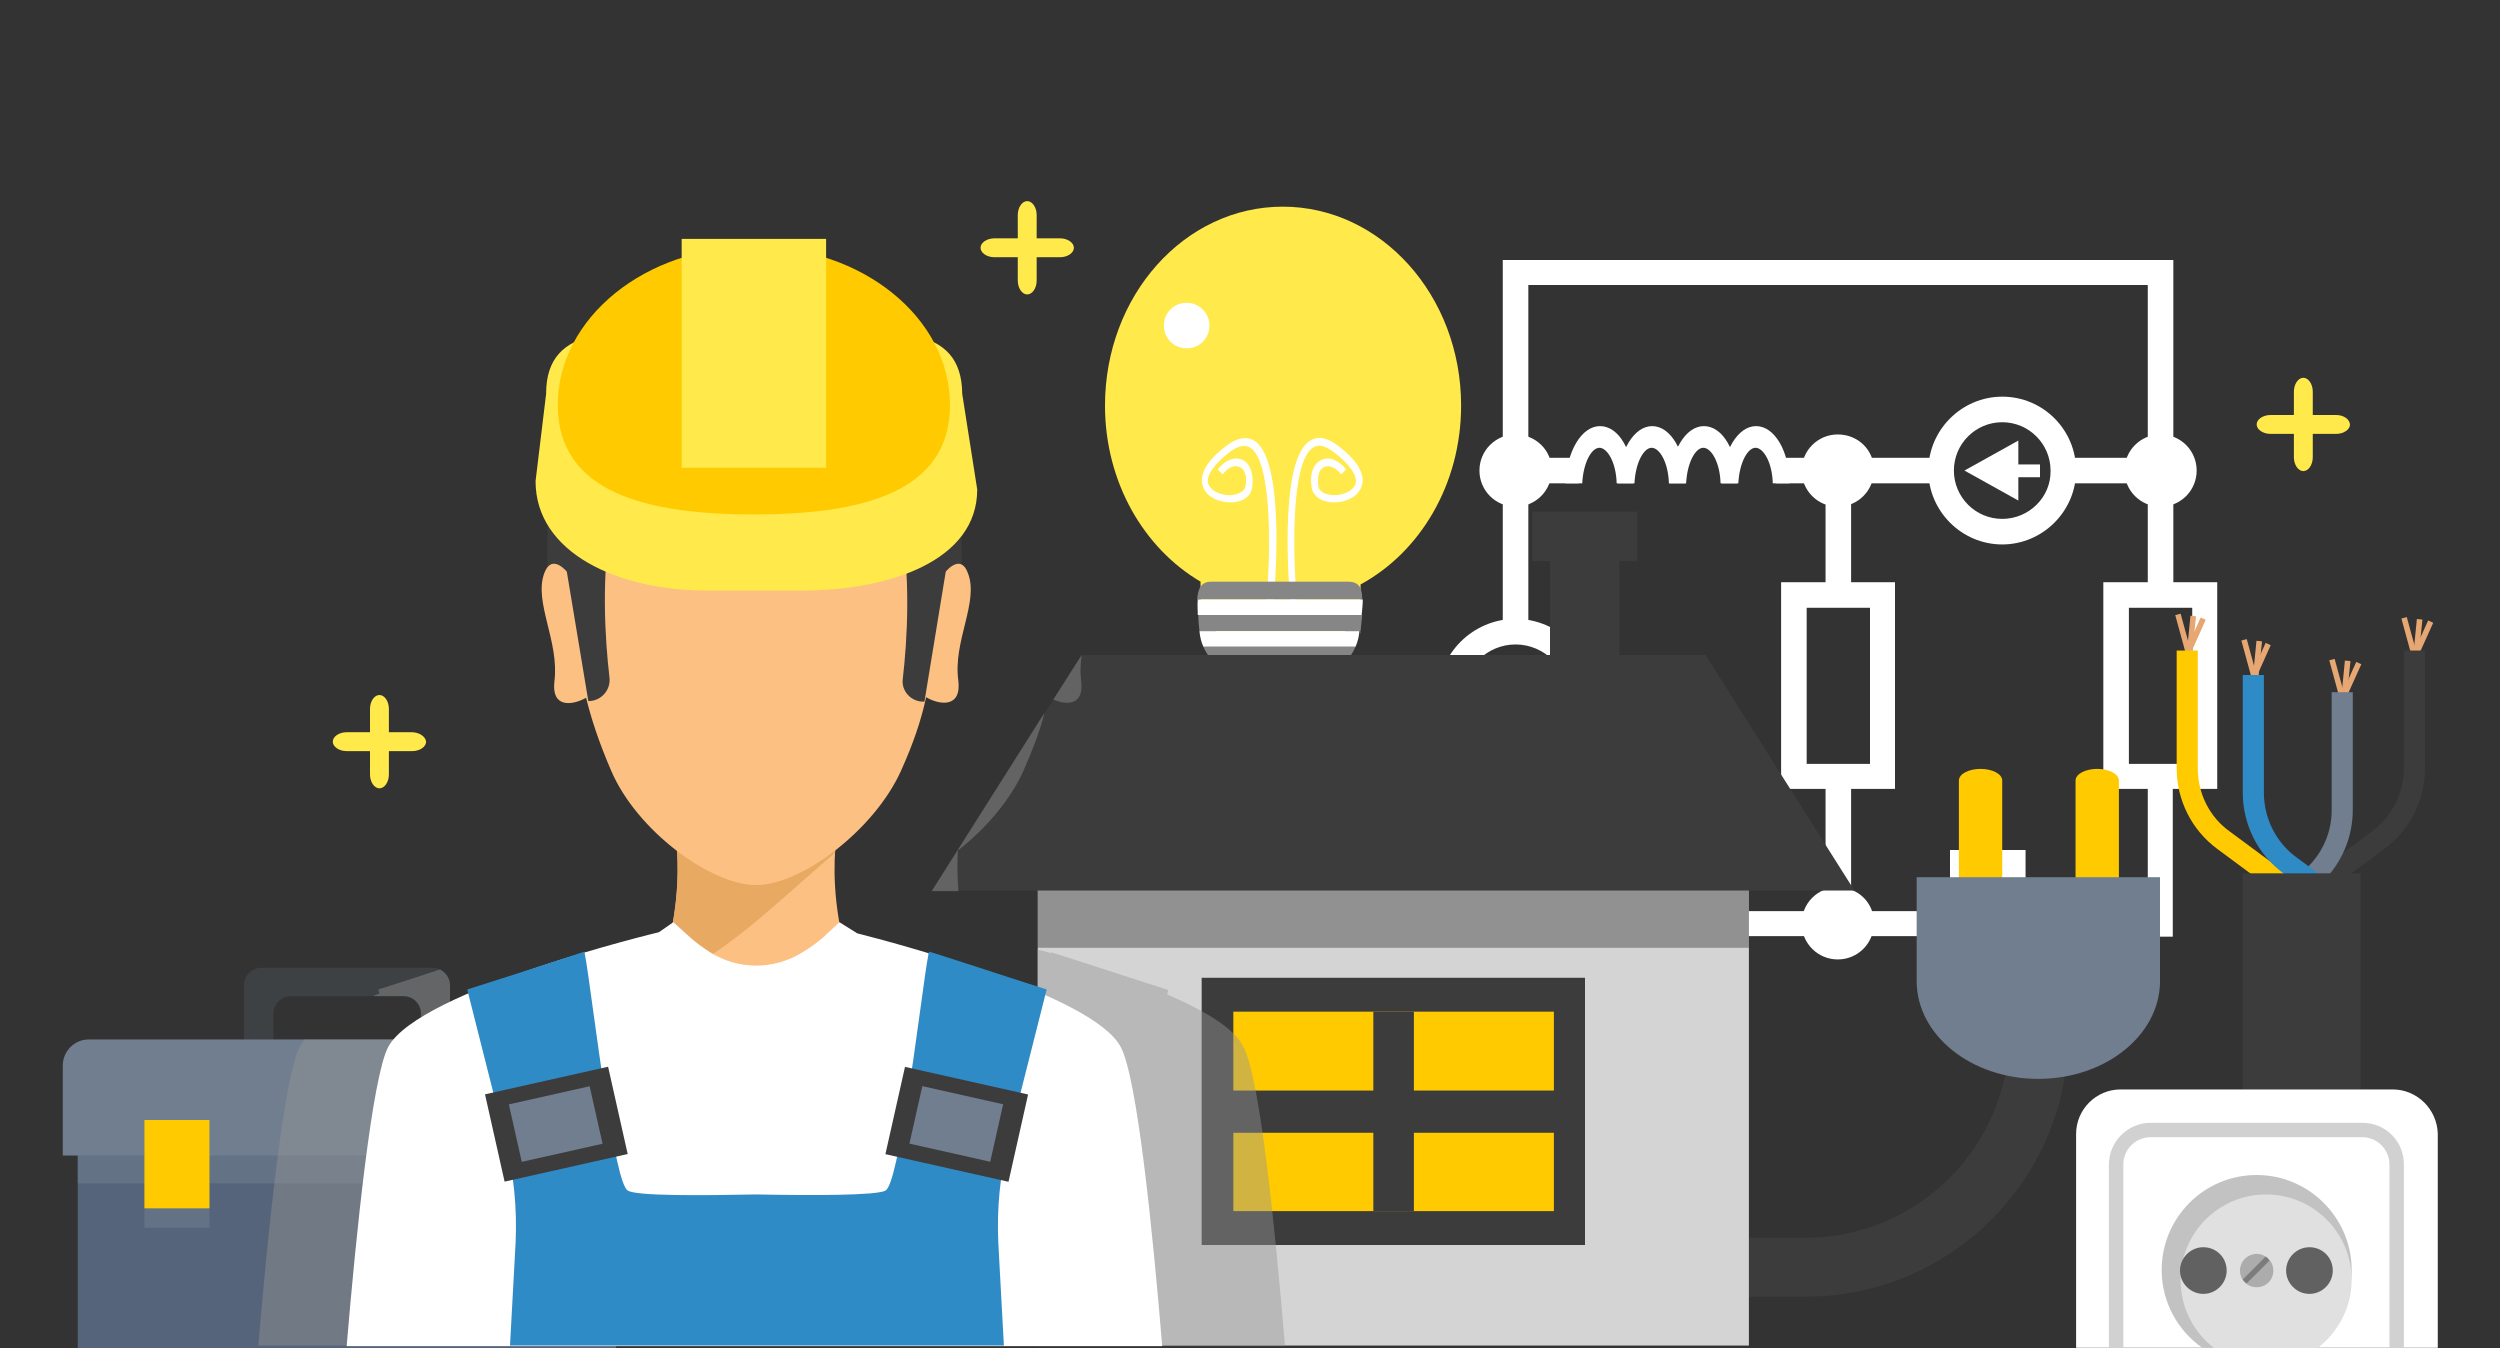 <?xml version="1.0" encoding="utf-8"?>
<!-- Generator: Adobe Illustrator 28.0.0, SVG Export Plug-In . SVG Version: 6.00 Build 0)  -->
<svg version="1.1" id="Layer_1" xmlns="http://www.w3.org/2000/svg" xmlns:xlink="http://www.w3.org/1999/xlink" x="0px" y="0px"
	 viewBox="0 0 450 242.7" style="enable-background:new 0 0 450 242.7;" xml:space="preserve">
<rect x="0" y="0" width="450" height="242.7" fill="#333333" stroke="none"/>
<style type="text/css">
	.st0{fill:#FFE94B;}
	.st1{fill:#FFFFFF;}
	.st2{fill:#868686;}
	.st3{fill:#F2B241;}
	.st4{fill:#3C3C3C;}
	.st5{fill:#FFCB00;}
	.st6{fill:#717E90;}
	.st7{fill:#D4D4D4;}
	.st8{opacity:0.44;fill:#3C3C3C;}
	.st9{fill:#3D4144;}
	.st10{fill:#55647A;}
	.st11{opacity:0.55;fill:#717E90;}
	.st12{fill:#E7A772;}
	.st13{fill:#2F8BC5;}
	.st14{opacity:0.44;fill:#959595;}
	.st15{opacity:0.44;}
	.st16{fill:#959595;}
	.st17{fill:#FCC083;}
	.st18{fill:#E8AA63;}
	.st19{fill:#FF9900;}
	.st20{fill:#D1D1D1;}
	.st21{fill:#C2C2C2;}
	.st22{fill:#E0E0E0;}
	.st23{fill:#ACACAC;}
	.st24{fill:#7C7C7C;}
	.st25{fill:#616161;}
</style>
<g>
	<g>
		<path class="st0" d="M230.9,37.2c-17.7,0-32,16-32,35.8c0,13.8,7,25.7,17.2,31.7v2.8c0,4.5,3.6,8.2,8.1,8.2h6.7h5.9
			c4.5,0,8.1-3.7,8.1-8.2v-2.3c10.7-5.8,18.1-18,18.1-32.2C263,53.2,248.6,37.2,230.9,37.2z"/>
		<g>
			<path class="st1" d="M225.9,79.4c-1.4-0.9-3.1-0.7-5.1,0.8c-4.4,3.3-4.8,5.8-4.3,7.3c0.7,2.2,3.4,3.1,5.6,2.9
				c1.9-0.2,3.1-1.2,3.3-2.7c0.3-2.3-0.3-4.2-1.7-4.9c-1.4-0.7-3.2,0-4.5,1.7l0.9,0.9c0.9-1.3,2.2-1.8,3.1-1.3
				c0.9,0.4,1.3,1.7,1,3.4c-0.2,1.2-1.8,1.5-2.3,1.6c-1.8,0.2-3.9-0.6-4.4-2c-0.5-1.4,1-3.5,3.8-5.7c1.6-1.2,2.8-1.4,3.8-0.8
				c4.2,2.9,3.5,21.3,2.8,28.1l1.2,0.1C229.4,107.8,231.6,83.3,225.9,79.4z"/>
		</g>
		<g>
			<path class="st1" d="M240.8,80.2c-2-1.5-3.7-1.8-5.1-0.8c-5.8,3.9-3.5,28.4-3.4,29.4l1.2-0.1c-0.7-6.9-1.4-25.3,2.8-28.1
				c1-0.7,2.2-0.4,3.8,0.8c2.9,2.2,4.3,4.3,3.9,5.7c-0.5,1.4-2.6,2.2-4.4,2c-0.5-0.1-2.1-0.3-2.3-1.6c-0.2-1.7,0.1-3,1-3.4
				c0.9-0.5,2.2,0.1,3.1,1.3l0.9-0.9c-1.3-1.7-3.1-2.4-4.5-1.7c-1.4,0.7-2.1,2.5-1.7,4.9c0.2,1.5,1.5,2.5,3.4,2.7
				c2.2,0.2,4.9-0.7,5.6-2.9C245.6,86,245.2,83.5,240.8,80.2z"/>
		</g>
		<g>
			<path class="st2" d="M242.6,104.7H218c-1.8,0-2.4,1.3-2.5,3.2h29.7C245.2,105.9,244.7,104.7,242.6,104.7z"/>
			<path class="st2" d="M222.3,121.2c0.6,2.3,2.6,3.9,5,3.9h6.6c2.5,0,4.6-1.7,5.1-4c2.2-0.5,4-2.4,5-4.7h-27.4
				C217.7,118.9,219.8,121,222.3,121.2z"/>
			<path class="st2" d="M215.9,113.6L215.9,113.6l0-0.6C215.9,113.2,215.9,113.4,215.9,113.6h28.9c0-0.2,0-0.4,0-0.6v0.6h0.1
				c0.1-1.1,0.2-2,0.3-2.9h-29.5C215.7,111.7,215.8,112.7,215.9,113.6z"/>
			<path class="st1" d="M215.6,110.7h29.5c0.1-1,0.2-2,0.2-2.8h-29.7C215.5,108.8,215.6,109.7,215.6,110.7z"/>
			<path class="st1" d="M216.6,116.4H244c0.4-0.9,0.6-1.8,0.7-2.8h-28.8C216,114.6,216.2,115.5,216.6,116.4z"/>
			<path class="st3" d="M215.9,114.4v-0.7h0C215.9,113.9,215.9,114.1,215.9,114.4z"/>
			<path class="st3" d="M244.8,114.4c0-0.2,0-0.5,0.1-0.7h-0.1V114.4z"/>
		</g>
		<path class="st1" d="M213.6,54.5c-2.3,0-4.1,1.8-4.1,4.1c0,2.3,1.8,4.1,4.1,4.1c2.3,0,4.1-1.8,4.1-4.1
			C217.7,56.3,215.8,54.5,213.6,54.5z"/>
	</g>
	<g>
		<g>
			<path class="st1" d="M270.5,115.3c0.6-0.3,1.3-0.5,2-0.5c1,0,1.9,0.3,2.6,0.8V51.3h111.5v56.4c0.6-0.3,1.2-0.4,2-0.4
				c1,0,1.9,0.3,2.6,0.8V46.8H270.5V115.3z"/>
			<path class="st1" d="M386.6,139.3V164h-23.7v4.6h28.2v-29.7C389.8,139.7,388.1,139.9,386.6,139.3z"/>
			<path class="st1" d="M275.1,136.7c-1,0.5-2.3,0.7-3.3,0.4c-0.5-0.1-0.9-0.3-1.3-0.6v32h81.8V164h-77.3V136.7z"/>
		</g>
		<g>
			<path class="st1" d="M378.6,142h20.5v-37.2h-20.5V142z M383.2,109.4h11.4v28.1h-11.4V109.4z"/>
		</g>
		<g>
			<path class="st1" d="M320.6,142h20.5v-37.2h-20.5V142z M325.2,109.4h11.4v28.1h-11.4V109.4z"/>
		</g>
		<g>
			<rect x="351" y="153" class="st1" width="4.6" height="26.6"/>
		</g>
		<g>
			<rect x="360" y="153" class="st1" width="4.6" height="26.6"/>
		</g>
		<g>
			<path class="st1" d="M272.8,82.4V87h11.4c-0.6-1.5-0.5-3.2,0.4-4.6H272.8z"/>
			<path class="st1" d="M320.7,82.4c0.4,1.6,0.1,3.4-1,4.6H351c-0.1-0.3-0.3-0.6-0.3-0.9c-0.3-1.1-0.1-2.5,0.6-3.7H320.7z"/>
			<path class="st1" d="M369.9,87h19v-4.6h-19.2C370.4,83.8,370.5,85.5,369.9,87z"/>
		</g>
		<g>
			<g>
				<g>
					<path class="st1" d="M288,76.7c-3.3,0-6,4.5-6.2,10.3h3c0.2-3.8,1.7-6.4,3.1-6.4c1.4,0,3,2.6,3.1,6.4h3
						C294,81.2,291.4,76.7,288,76.7z"/>
				</g>
			</g>
			<g>
				<g>
					<path class="st1" d="M297.4,76.7c-3.3,0-6,4.5-6.2,10.3h3c0.2-3.8,1.7-6.4,3.1-6.4c1.4,0,3,2.6,3.1,6.4h3
						C303.4,81.2,300.7,76.7,297.4,76.7z"/>
				</g>
			</g>
			<g>
				<g>
					<path class="st1" d="M306.7,76.7c-3.3,0-6,4.5-6.2,10.3h3c0.2-3.8,1.7-6.4,3.1-6.4c1.4,0,3,2.6,3.1,6.4h3
						C312.7,81.2,310.1,76.7,306.7,76.7z"/>
				</g>
			</g>
			<g>
				<g>
					<path class="st1" d="M316.1,76.7c-3.3,0-6,4.5-6.2,10.3h3c0.2-3.8,1.7-6.4,3.1-6.4c1.4,0,3,2.6,3.1,6.4h3
						C322.1,81.2,319.4,76.7,316.1,76.7z"/>
				</g>
			</g>
		</g>
		<g>
			<path class="st1" d="M328.6,107.1c1.4-0.6,3.2-0.6,4.6,0.3V84.7h-4.6V107.1z"/>
			<path class="st1" d="M328.6,139.1v27.2h4.6v-26.7C331.7,140.2,330,140,328.6,139.1z"/>
		</g>
		<g>
			<path class="st1" d="M272.8,111.4c-7.7,0-14,6.3-14,14c0,7.7,6.3,14,14,14s14-6.3,14-14C286.8,117.7,280.5,111.4,272.8,111.4z
				 M272.8,135c-5.2,0-9.5-4.3-9.5-9.5s4.3-9.5,9.5-9.5c5.2,0,9.5,4.3,9.5,9.5S278,135,272.8,135z"/>
		</g>
		<g>
			<path class="st1" d="M360.4,71.4c-7.3,0-13.3,6-13.3,13.3c0,7.3,6,13.3,13.3,13.3c7.3,0,13.3-6,13.3-13.3
				C373.7,77.4,367.8,71.4,360.4,71.4z M360.4,93.4c-4.8,0-8.7-3.9-8.7-8.7c0-4.8,3.9-8.7,8.7-8.7c4.8,0,8.7,3.9,8.7,8.7
				C369.2,89.5,365.2,93.4,360.4,93.4z"/>
		</g>
		<g>
			<path class="st1" d="M272.8,78.2c-3.6,0-6.5,2.9-6.5,6.5c0,3.6,2.9,6.5,6.5,6.5c3.6,0,6.5-2.9,6.5-6.5
				C279.4,81.1,276.4,78.2,272.8,78.2z"/>
		</g>
		<g>
			<path class="st1" d="M388.9,78.2c-3.6,0-6.5,2.9-6.5,6.5c0,3.6,2.9,6.5,6.5,6.5c3.6,0,6.5-2.9,6.5-6.5
				C395.4,81.1,392.5,78.2,388.9,78.2z"/>
		</g>
		<g>
			<path class="st1" d="M330.8,78.2c-3.6,0-6.5,2.9-6.5,6.5c0,3.6,2.9,6.5,6.5,6.5c3.6,0,6.5-2.9,6.5-6.5
				C337.4,81.1,334.5,78.2,330.8,78.2z"/>
		</g>
		<g>
			<path class="st1" d="M330.8,159.7c-3.6,0-6.5,2.9-6.5,6.5c0,3.6,2.9,6.5,6.5,6.5c3.6,0,6.5-2.9,6.5-6.5
				C337.4,162.6,334.5,159.7,330.8,159.7z"/>
		</g>
		<g>
			<rect x="271.7" y="119.4" class="st1" width="2.3" height="5.7"/>
			<polygon class="st1" points="272.8,133 278.2,123.3 267.4,123.3 			"/>
		</g>
		<g>
			<rect x="361.5" y="83.6" class="st1" width="5.7" height="2.3"/>
			<polygon class="st1" points="363.3,90.1 363.3,79.3 353.6,84.7 			"/>
		</g>
	</g>
	<g>
		<g>
			<g>
				<path class="st4" d="M361.7,186.1c0,20.2-16.5,36.7-36.7,36.7h-21.9v10.6H325c26.1,0,47.3-21.2,47.3-47.3v-5.3h-10.6V186.1z"/>
			</g>
			<g>
				<g>
					<g>
						<path class="st5" d="M377.5,138.4c-2.1,0-3.9,0.9-3.9,2.1v21.2c0,1.1,1.7,2.1,3.9,2.1c2.1,0,3.9-0.9,3.9-2.1v-21.2
							C381.4,139.3,379.6,138.4,377.5,138.4z"/>
						<path class="st5" d="M356.5,138.4c-2.1,0-3.9,0.9-3.9,2.1v21.2c0,1.1,1.7,2.1,3.9,2.1c2.1,0,3.9-0.9,3.9-2.1v-21.2
							C360.4,139.3,358.6,138.4,356.5,138.4z"/>
					</g>
					<path class="st6" d="M345,176.6c0,9.7,9.8,17.6,21.9,17.6c12.1,0,21.9-7.9,21.9-17.6v-18.7H345V176.6z"/>
				</g>
			</g>
		</g>
		<g>
			<rect x="186.8" y="133" class="st7" width="128" height="109.2"/>
			<rect x="279" y="93.6" class="st4" width="12.5" height="34.6"/>
			<polygon class="st8" points="192,133 186.8,141.2 186.8,170.6 314.8,170.6 314.8,140 310.4,133 			"/>
			<polygon class="st4" points="194.7,117.9 167.8,160.3 333.8,160.3 307,117.9 			"/>
			<rect x="275.8" y="92.1" class="st4" width="18.9" height="8.9"/>
			<rect x="216.3" y="176" class="st4" width="69" height="48.1"/>
			<rect x="222" y="182.1" class="st5" width="57.7" height="35.9"/>
			<rect x="247.2" y="182.1" class="st4" width="7.3" height="35.9"/>
			<rect x="219.5" y="196.3" class="st4" width="62.5" height="7.6"/>
		</g>
	</g>
	<g>
		<path class="st9" d="M77.8,174.2H47.1c-1.8,0-3.2,1.4-3.2,3.2v11.6h5.3v-6.5c0-1.8,1.4-3.2,3.2-3.2h20.1c1.8,0,3.2,1.4,3.2,3.2
			v6.5H81v-11.6C81,175.7,79.6,174.2,77.8,174.2z"/>
		<path class="st10" d="M106.4,187.7H18.5c-2.5,0-4.5,2-4.5,4.5v50.5h96.9v-50.5C110.9,189.7,108.9,187.7,106.4,187.7z"/>
		<path class="st11" d="M16,194.7c-0.7,0-1.4,0.2-2,0.5v17.8h96.9v-17.8c-0.6-0.3-1.3-0.5-2-0.5H16z"/>
		<path class="st6" d="M108.9,187.1H16c-2.6,0-4.7,2.1-4.7,4.7V208h102.3v-16.2C113.6,189.2,111.5,187.1,108.9,187.1z"/>
		<rect x="26" y="205.1" class="st11" width="11.7" height="15.9"/>
		<rect x="87.2" y="205.1" class="st11" width="11.7" height="15.9"/>
		<rect x="26" y="201.6" class="st5" width="11.7" height="15.9"/>
		<rect x="87.2" y="201.6" class="st5" width="11.7" height="15.9"/>
	</g>
	<g>
		
			<rect x="392.5" y="110.5" transform="matrix(0.965 -0.264 0.264 0.965 -16.387 107.713)" class="st12" width="1" height="8.8"/>
		
			<rect x="390.4" y="114.9" transform="matrix(0.41 -0.912 0.912 0.41 127.663 428.111)" class="st12" width="8.8" height="1"/>
		
			<rect x="389.9" y="114.7" transform="matrix(9.811417e-02 -0.995 0.995 9.811417e-02 241.04 496.281)" class="st12" width="8.8" height="1"/>
		
			<rect x="404.4" y="115" transform="matrix(0.965 -0.264 0.264 0.965 -17.158 111.085)" class="st12" width="1" height="8.8"/>
		
			<rect x="402.3" y="119.4" transform="matrix(0.409 -0.912 0.912 0.409 130.781 441.812)" class="st12" width="8.8" height="1"/>
		
			<rect x="401.8" y="119.2" transform="matrix(9.811814e-02 -0.995 0.995 9.811814e-02 247.275 512.192)" class="st12" width="8.8" height="1"/>
		
			<rect x="420.2" y="118.6" transform="matrix(0.965 -0.264 0.264 0.965 -17.535 115.338)" class="st12" width="1" height="8.8"/>
		
			<rect x="418.2" y="123" transform="matrix(0.411 -0.912 0.912 0.411 136.453 458.018)" class="st12" width="8.8" height="1"/>
		
			<rect x="417.7" y="122.8" transform="matrix(9.811585e-02 -0.995 0.995 9.811585e-02 258.053 531.213)" class="st12" width="8.8" height="1"/>
		
			<rect x="433.2" y="111.1" transform="matrix(0.965 -0.264 0.264 0.965 -15.114 118.491)" class="st12" width="1" height="8.8"/>
		
			<rect x="431.2" y="115.5" transform="matrix(0.411 -0.912 0.912 0.411 150.892 465.495)" class="st12" width="8.8" height="1"/>
		
			<rect x="430.7" y="115.3" transform="matrix(9.909558e-02 -0.995 0.995 9.909558e-02 276.762 537.296)" class="st12" width="8.8" height="1"/>
		<g>
			<path class="st4" d="M432.7,138.3c0,4.5-2.2,8.8-5.8,11.4l-16.2,12l2.3,3.1l16.2-12c4.6-3.4,7.3-8.8,7.3-14.5v-21.2h-3.8V138.3z"
				/>
		</g>
		<g>
			<path class="st6" d="M419.7,145.9c0,4.5-2.2,8.8-5.8,11.4l-4.3,3.2v4.7l6.6-4.9c4.6-3.4,7.3-8.8,7.3-14.5v-21.2h-3.8V145.9z"/>
		</g>
		<g>
			<path class="st5" d="M395.6,138.3v-21.2h-3.8v21.2c0,5.7,2.7,11.1,7.3,14.5l16.2,12l2.3-3.1l-16.2-12
				C397.7,147.1,395.6,142.8,395.6,138.3z"/>
		</g>
		<g>
			<path class="st13" d="M407.5,142.7v-21.2h-3.8v21.2c0,5.7,2.7,11.1,7.3,14.5l6.8,5.1v-4.7l-4.6-3.4
				C409.6,151.5,407.5,147.2,407.5,142.7z"/>
		</g>
		<rect x="403.7" y="157.2" class="st4" width="21.2" height="85.3"/>
	</g>
	<path class="st14" d="M108.9,187.1H81v-9.7c0-1.3-0.7-2.3-1.8-2.9c-4.5,1.5-8.5,2.8-11.1,3.6l0.2,0.7c-0.4,0.2-0.8,0.3-1.1,0.5h5.4
		c1.8,0,3.2,1.4,3.2,3.2v4.6H54.8c-0.3,0.4-0.6,0.8-0.8,1.2c-2.9,5.4-5.8,33.5-7.5,53.9h64.4V208h2.7v-16.2
		C113.6,189.2,111.5,187.1,108.9,187.1z"/>
	<g class="st15">
		<path class="st16" d="M172.5,160.3c-0.2-2.9-0.2-5.3-0.1-6.9c0-0.1,0-0.2,0-0.3c4.9-3.8,9.4-9,11.8-14.3c1.7-3.9,3-7.2,3.8-10.5
			l-20.3,32.1H172.5z"/>
		<path class="st16" d="M194.7,117.9l-5.1,8c2.4,1.1,5.6,1.1,5-3.4C194.4,121,194.5,119.5,194.7,117.9L194.7,117.9z"/>
		<path class="st16" d="M210.1,179l0.2-0.8c-4.5-1.4-13.2-4.3-21.1-6.8c0,0.1,0,0.2,0,0.2c-0.8-0.3-1.7-0.5-2.5-0.7v71.4h44.6
			c-1.7-20.5-4.5-48.5-7.5-53.9C222.2,185.1,216.8,181.9,210.1,179z"/>
	</g>
	<g>
		<path class="st4" d="M155.5,59.6c-3.7-1.6-14.7-3.8-19.7-3.8c-5,0-16,2.2-19.7,3.8c-17.4,7.6-17.6,22.2-17.6,45.1h37.3h37.3
			C173.1,81.9,172.9,67.2,155.5,59.6z"/>
		<g>
			<path class="st17" d="M150.6,150.6h-13.1h-2.8h-13.1c0,0,4.4,25.1-16.6,45.9l29.7,35.9h2.8l29.7-35.9
				C146.2,175.7,150.6,150.6,150.6,150.6z"/>
			<path class="st18" d="M134.7,150.6h-13.1c0,0,2.1,12.3-3.7,26.7c12.1-4.7,21.7-14.7,32.4-23.8c0.1-1.9,0.3-2.9,0.3-2.9h-13.1
				H134.7z"/>
		</g>
		<path class="st17" d="M174.2,103.1c-1.1-2.9-3.1-1.4-4.6,0.5c0.4-22.4-11.4-33.7-11.4-33.7h-22.2H114c0,0-11.9,11.3-11.5,33.5
			c-1.5-1.8-3.4-3.1-4.5-0.3c-2,5.2,2.7,12.3,1.8,19.5c-0.6,4.9,3.2,4.4,5.7,3c0.9,3.7,2.3,8,4.5,13.1c4.6,10.8,17.9,20.6,26.1,20.6
			c8.2,0,21.3-9.9,26.1-20.6c2.2-4.9,3.6-9,4.5-13.2c2.4,1.4,6.4,2,5.8-3C171.5,115.4,176.3,108.3,174.2,103.1z"/>
		<path class="st1" d="M154.3,168l-3.2-2l-2.9,2.7c-1,0.9-2.4,1.9-3.9,2.8c-5.1,3.1-11.4,3.1-16.5-0.1c-1.4-0.9-2.6-1.8-3.5-2.6
			l-3.1-2.8l-2.6,1.8c0,0-43,10.3-48.7,20.6c-2.9,5.4-5.8,33.5-7.5,53.9h73.4h73.4c-1.7-20.5-4.5-48.5-7.5-53.9
			C196.7,179.1,161,169.7,154.3,168z M136.3,233.1c0,0-0.1-0.3-0.3-0.7h0.6C136.4,232.9,136.3,233.1,136.3,233.1z"/>
		<path class="st19" d="M136.3,233.1c0,0,0.1-0.3,0.3-0.7H136C136.2,232.9,136.3,233.1,136.3,233.1z"/>
		<path class="st4" d="M100.9,96.1l5,30.1h0c2.3,0,4.1-2,3.8-4.3c-1.6-13.8-3-46.1,17.7-55.1l-6.3-3.1
			C121,63.9,102.5,67.6,100.9,96.1z"/>
		<path class="st4" d="M151.1,64.1l-6.3,3.1c20.6,9,19.3,41.2,17.7,55c-0.3,2.2,1.5,4.1,3.7,4.1h0.2l4.9-29.9
			C169.6,67.8,151.1,64.1,151.1,64.1z"/>
		<g>
			<path class="st0" d="M144.3,59.6h-17.1c-15.9,0-28.9-1.6-28.9,11.3l-1.9,15.7c0,12.9,14.8,19.7,30.8,19.7h17.1
				c15.9,0,31.6-5.4,31.6-18.2l-2.7-17.2C173.1,58,160.2,59.6,144.3,59.6z"/>
			<path class="st5" d="M135.7,44.4c-19.5,0-35.3,12.8-35.3,28.5s15.8,19.7,35.3,19.7S171,88.6,171,72.9S155.2,44.4,135.7,44.4z"/>
			<rect x="122.7" y="43" class="st0" width="26" height="41.2"/>
		</g>
		<path class="st13" d="M167.1,171.9c-0.6,2.9-2.1,15.4-3.8,26.1c-1.3,8.3-2.7,15.6-3.9,16.3c-1.5,0.9-13.4,0.9-23,0.7v0
			c-0.1,0-0.2,0-0.2,0s-0.2,0-0.2,0v0c-9.6,0.2-21.5,0.3-23-0.7c-1.2-0.7-2.6-8-3.9-16.3c-1.7-10.7-3.2-23.1-3.8-26.1
			c0-0.2-0.1-0.4-0.1-0.6c-7.9,2.6-16.6,5.4-21.1,6.8l6.9,27.3c1.5,6,2.1,12.2,1.8,18.4l-1,18.4h44.2h0.5h44.2l-1-18.4
			c-0.3-6.2,0.3-12.4,1.8-18.4l6.9-27.3c-4.5-1.4-13.2-4.3-21.1-6.8C167.1,171.5,167.1,171.7,167.1,171.9z"/>
		<g>
			
				<rect x="88.7" y="194.3" transform="matrix(0.976 -0.219 0.219 0.976 -41.822 26.768)" class="st4" width="22.7" height="16.1"/>
			
				<rect x="92.5" y="197" transform="matrix(0.976 -0.219 0.219 0.976 -41.829 26.774)" class="st6" width="14.9" height="10.6"/>
		</g>
		<g>
			
				<rect x="164" y="191" transform="matrix(0.219 -0.976 0.976 0.219 -62.958 325.985)" class="st4" width="16.1" height="22.7"/>
			
				<rect x="166.8" y="194.8" transform="matrix(0.219 -0.976 0.976 0.219 -62.956 325.989)" class="st6" width="10.6" height="14.9"/>
		</g>
	</g>
	<path class="st0" d="M420.5,74.7h-4.2v-4.2c0-1.4-0.8-2.5-1.7-2.5h0c-0.9,0-1.7,1.1-1.7,2.5v4.2h-4.2c-1.4,0-2.5,0.8-2.5,1.7v0
		c0,0.9,1.1,1.7,2.5,1.7h4.2v4.2c0,1.4,0.8,2.5,1.7,2.5h0c0.9,0,1.7-1.1,1.7-2.5v-4.2h4.2c1.4,0,2.5-0.8,2.5-1.7v0
		C422.9,75.4,421.8,74.7,420.5,74.7z"/>
	<path class="st0" d="M190.8,42.9h-4.2v-4.2c0-1.4-0.8-2.5-1.7-2.5h0c-0.9,0-1.7,1.1-1.7,2.5v4.2H179c-1.4,0-2.5,0.8-2.5,1.7v0
		c0,0.9,1.1,1.7,2.5,1.7h4.2v4.2c0,1.4,0.8,2.5,1.7,2.5h0c0.9,0,1.7-1.1,1.7-2.5v-4.2h4.2c1.4,0,2.5-0.8,2.5-1.7v0
		C193.3,43.7,192.2,42.9,190.8,42.9z"/>
	<path class="st0" d="M74.1,131.8H70v-4.2c0-1.4-0.8-2.5-1.7-2.5h0c-0.9,0-1.7,1.1-1.7,2.5v4.2h-4.2c-1.4,0-2.5,0.8-2.5,1.7v0
		c0,0.9,1.1,1.7,2.5,1.7h4.2v4.2c0,1.4,0.8,2.5,1.7,2.5h0c0.9,0,1.7-1.1,1.7-2.5v-4.2h4.2c1.4,0,2.5-0.8,2.5-1.7v0
		C76.6,132.6,75.5,131.8,74.1,131.8z"/>
	<g>
		<g>
			<path class="st1" d="M430.7,196.1h-49c-4.4,0-8,3.6-8,8v38.5h65.1v-38.5C438.7,199.7,435.1,196.1,430.7,196.1z"/>
		</g>
		<g>
			<path class="st20" d="M425.2,202.1h-38.1c-4.1,0-7.5,3.4-7.5,7.5v33.1h2.6v-33.1c0-2.7,2.2-4.9,4.9-4.9h38.1
				c2.7,0,4.9,2.2,4.9,4.9v33.1h2.6v-33.1C432.7,205.4,429.4,202.1,425.2,202.1z"/>
		</g>
		<g>
			<path class="st21" d="M406.2,211.5c-9.5,0-17.1,7.7-17.1,17.1c0,5.8,2.9,10.9,7.3,14H416c4.4-3.1,7.3-8.2,7.3-14
				C423.3,219.2,415.6,211.5,406.2,211.5z"/>
		</g>
		<g>
			<path class="st22" d="M407.9,215c-8.5,0-15.4,6.9-15.4,15.4c0,5,2.4,9.5,6.1,12.3h18.5c3.7-2.8,6.2-7.3,6.2-12.3
				C423.3,221.9,416.4,215,407.9,215z"/>
		</g>
		<g>
			<g>
				<path class="st23" d="M406.2,225.7c-1.6,0-3,1.3-3,3s1.3,3,3,3s3-1.3,3-3S407.8,225.7,406.2,225.7z"/>
			</g>
			<g>
				<path class="st24" d="M407.8,226.2l-4.1,4.1c0.1,0.1,0.2,0.3,0.3,0.4c0.1,0.1,0.3,0.2,0.4,0.3l4.1-4.1c-0.1-0.1-0.2-0.3-0.3-0.4
					C408.1,226.4,408,226.3,407.8,226.2z"/>
			</g>
		</g>
		<g>
			<path class="st25" d="M415.7,224.5c-2.3,0-4.2,1.9-4.2,4.2c0,2.3,1.9,4.2,4.2,4.2c2.3,0,4.2-1.9,4.2-4.2
				C419.9,226.3,418,224.5,415.7,224.5z"/>
		</g>
		<g>
			<path class="st25" d="M396.6,224.5c-2.3,0-4.2,1.9-4.2,4.2c0,2.3,1.9,4.2,4.2,4.2c2.3,0,4.2-1.9,4.2-4.2
				C400.8,226.3,398.9,224.5,396.6,224.5z"/>
		</g>
	</g>
</g>
</svg>
